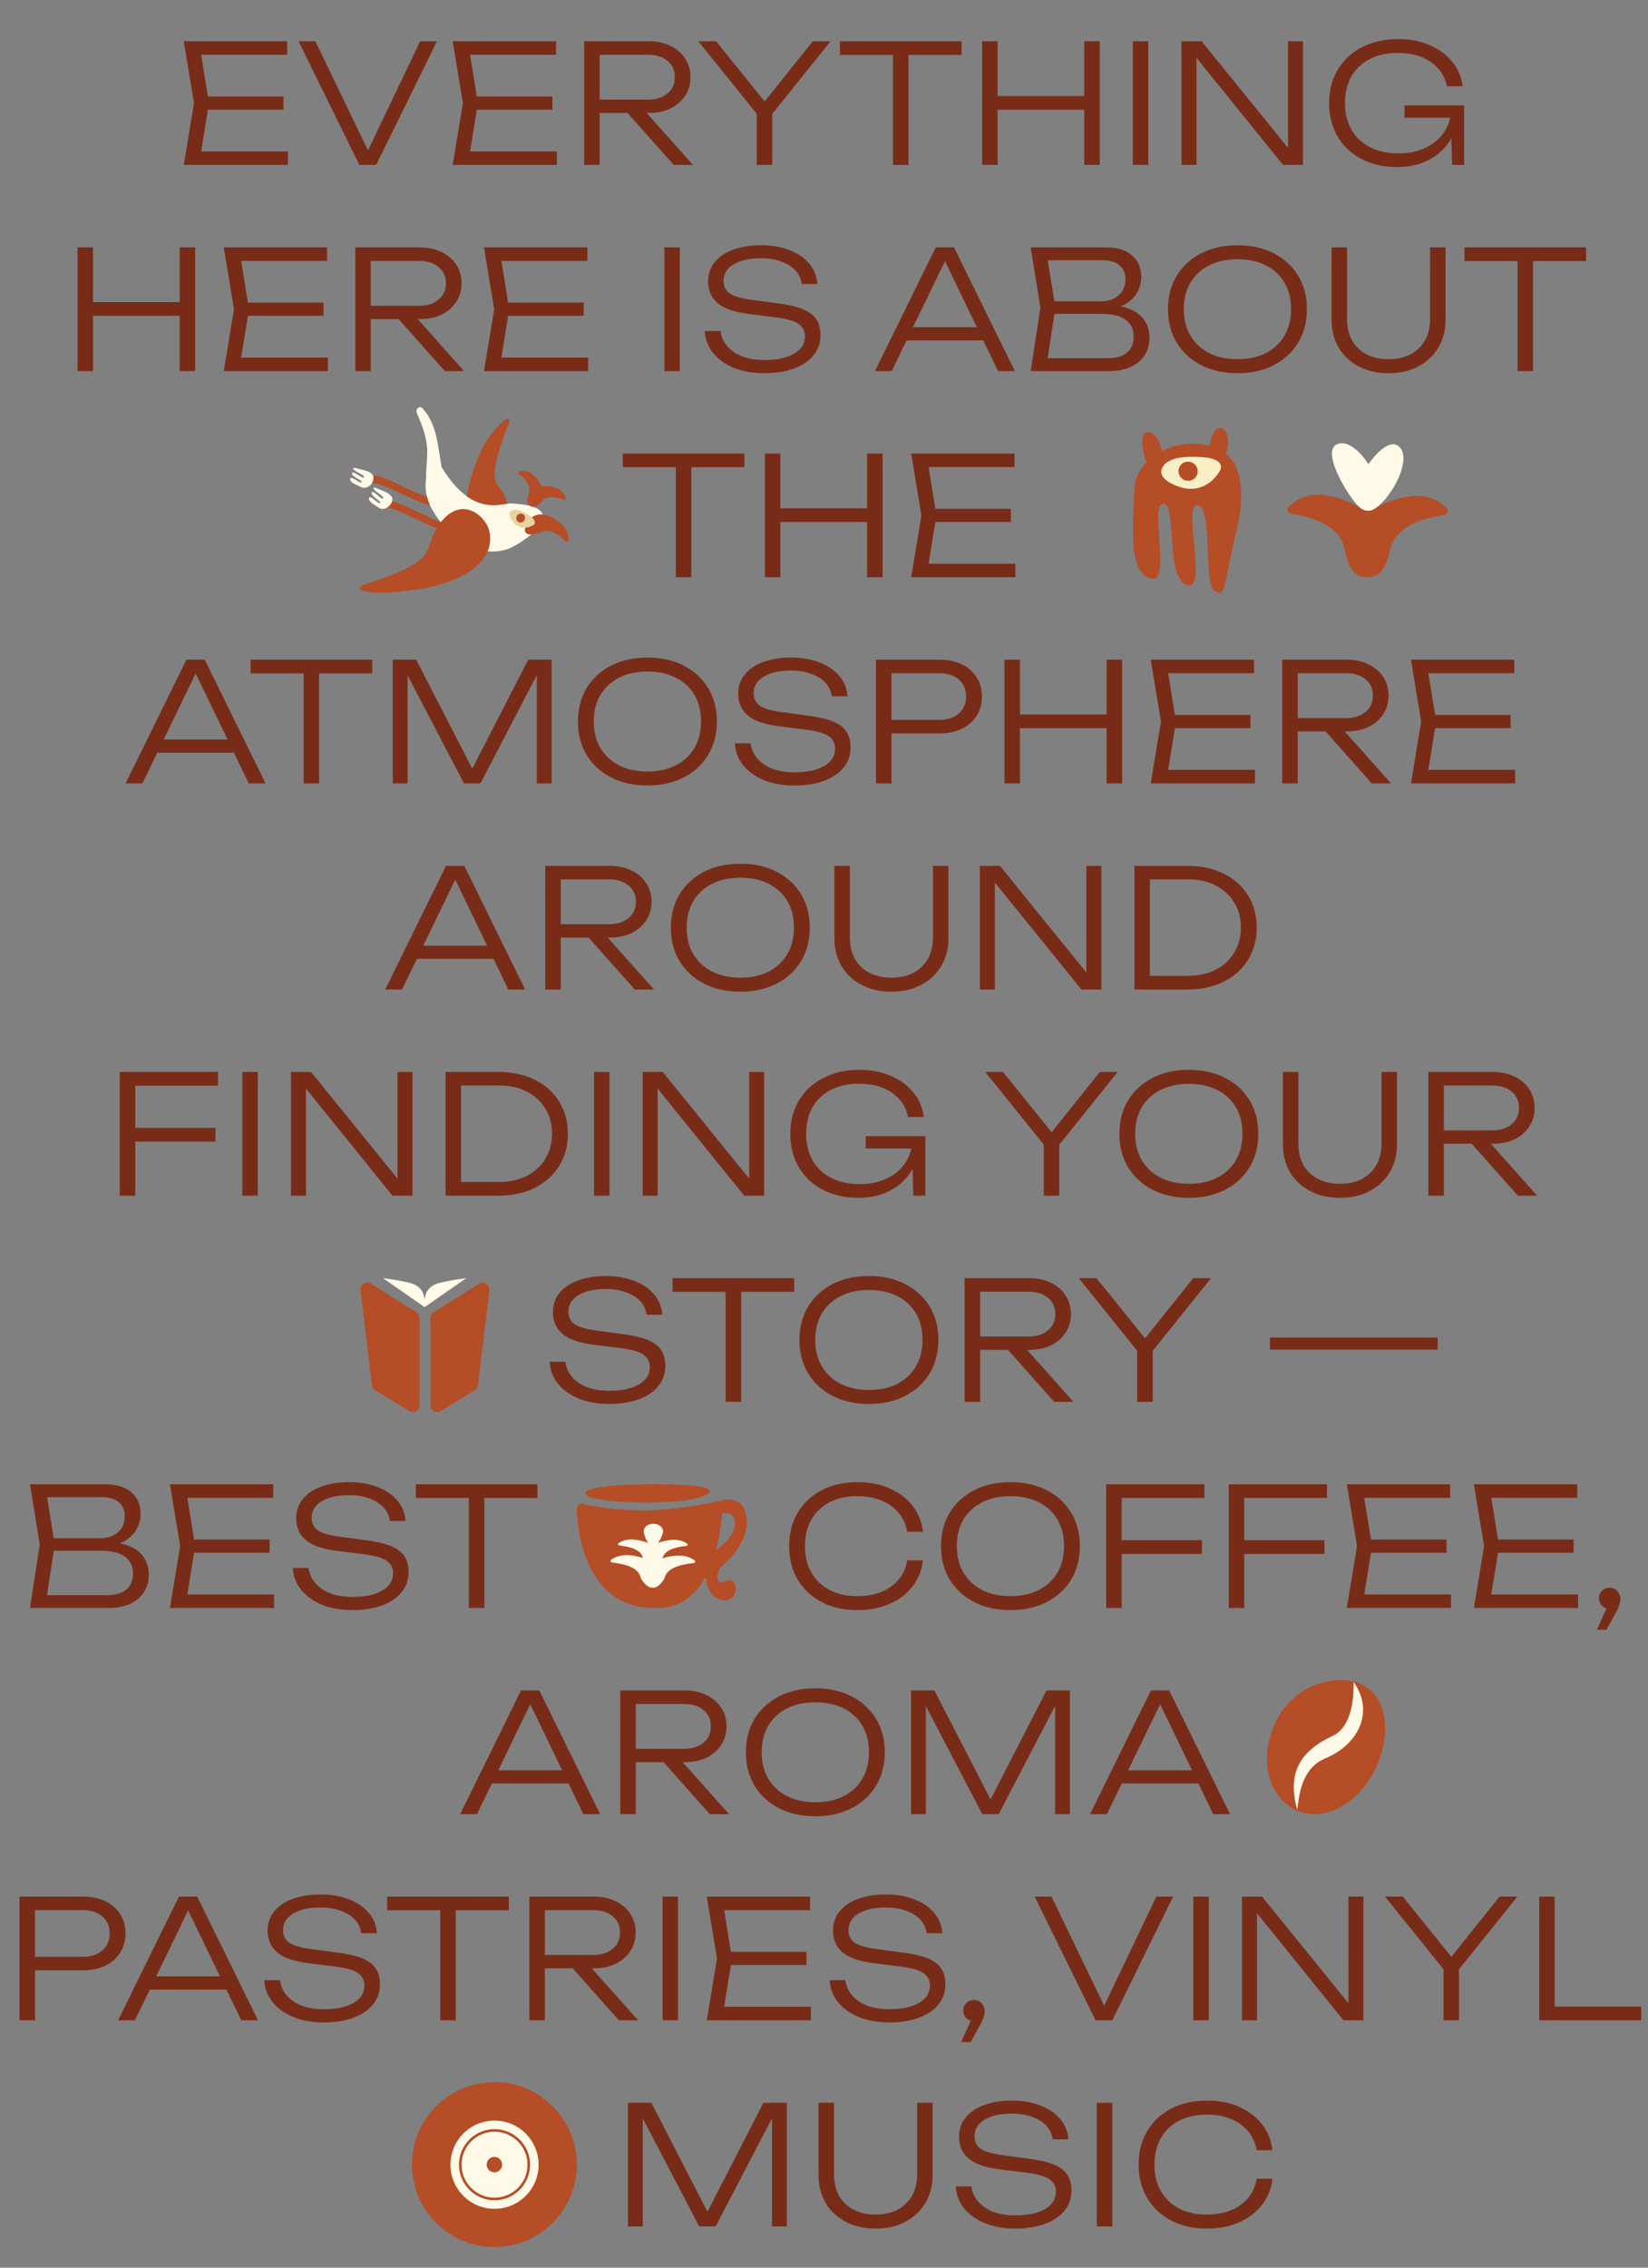 <svg xmlns="http://www.w3.org/2000/svg" width="320" height="440" viewBox="0 0 320 440" fill="none"><rect x="0" y="0" width="320" height="440" fill="#808080" stroke="none"/><path d="M55.044 18.72V21.28H38.692V18.72H55.044ZM40.58 20L38.756 31.264L37.156 29.376H55.908V32H35.684L37.668 20L35.684 8H55.748V10.624H37.156L38.756 8.736L40.58 20ZM72.243 30.816H70.675L81.587 8H84.851L73.043 32H69.779L57.971 8H61.235L72.243 30.816ZM107.261 18.72V21.28H90.909V18.72H107.261ZM92.797 20L90.973 31.264L89.373 29.376H108.125V32H87.901L89.885 20L87.901 8H107.965V10.624H89.373L90.973 8.736L92.797 20ZM115.516 19.328H125.82C127.399 19.328 128.658 18.933 129.596 18.144C130.556 17.355 131.036 16.299 131.036 14.976C131.036 13.632 130.556 12.576 129.596 11.808C128.658 11.019 127.399 10.624 125.82 10.624H115.1L116.444 9.024V32H113.436V8H125.916C127.538 8 128.956 8.299 130.172 8.896C131.388 9.472 132.338 10.283 133.02 11.328C133.724 12.373 134.076 13.589 134.076 14.976C134.076 16.341 133.724 17.547 133.02 18.592C132.338 19.637 131.388 20.459 130.172 21.056C128.956 21.632 127.538 21.92 125.916 21.92H115.516V19.328ZM120.828 20.768H124.54L134.556 32H130.812L120.828 20.768ZM146.946 32V20.64H149.954V32H146.946ZM135.586 8H139.042L149.442 20.896H147.49L157.826 8H161.282L149.41 22.784L147.522 22.816L135.586 8ZM173.401 9.44H176.409V32H173.401V9.44ZM163.097 8H186.713V10.656H163.097V8ZM190.7 8H193.708V32H190.7V8ZM210.54 8H213.548V32H210.54V8ZM192.236 18.624H212.172V21.28H192.236V18.624ZM219.965 8H222.973V32H219.965V8ZM251.562 30.496L250.09 30.592V8H253.002V32H249.13L230.858 9.408L232.33 9.312V32H229.418V8H233.322L251.562 30.496ZM283.209 21.536C283.187 23.051 282.889 24.469 282.313 25.792C281.758 27.115 280.958 28.277 279.913 29.28C278.889 30.261 277.641 31.029 276.169 31.584C274.718 32.139 273.086 32.416 271.273 32.416C269.353 32.416 267.582 32.128 265.961 31.552C264.361 30.955 262.963 30.112 261.769 29.024C260.595 27.936 259.689 26.635 259.049 25.12C258.409 23.584 258.089 21.877 258.089 20C258.089 18.123 258.409 16.427 259.049 14.912C259.71 13.376 260.638 12.064 261.833 10.976C263.027 9.888 264.435 9.056 266.057 8.48C267.678 7.883 269.47 7.584 271.433 7.584C273.779 7.584 275.849 7.979 277.641 8.768C279.454 9.557 280.915 10.645 282.025 12.032C283.134 13.397 283.795 14.965 284.009 16.736H280.937C280.702 15.435 280.158 14.304 279.305 13.344C278.451 12.363 277.353 11.605 276.009 11.072C274.686 10.539 273.139 10.272 271.369 10.272C269.299 10.272 267.497 10.667 265.961 11.456C264.446 12.245 263.262 13.365 262.409 14.816C261.577 16.267 261.161 17.995 261.161 20C261.161 21.984 261.587 23.712 262.441 25.184C263.294 26.656 264.499 27.787 266.057 28.576C267.614 29.365 269.438 29.76 271.529 29.76C273.577 29.76 275.358 29.387 276.873 28.64C278.409 27.893 279.603 26.869 280.457 25.568C281.31 24.267 281.758 22.773 281.801 21.088L283.209 21.536ZM272.713 22.848V20.448H284.297V32H281.961L281.673 21.824L282.505 22.848H272.713ZM15.049 48H18.057V72H15.049V48ZM34.889 48H37.897V72H34.889V48ZM16.585 58.624H36.521V61.28H16.585V58.624ZM62.81 58.72V61.28H46.458V58.72H62.81ZM48.346 60L46.522 71.264L44.922 69.376H63.674V72H43.45L45.434 60L43.45 48H63.514V50.624H44.922L46.522 48.736L48.346 60ZM71.065 59.328H81.369C82.948 59.328 84.207 58.933 85.145 58.144C86.105 57.355 86.585 56.299 86.585 54.976C86.585 53.632 86.105 52.576 85.145 51.808C84.207 51.019 82.948 50.624 81.369 50.624H70.649L71.993 49.024V72H68.985V48H81.465C83.087 48 84.505 48.299 85.721 48.896C86.937 49.472 87.886 50.283 88.569 51.328C89.273 52.373 89.625 53.589 89.625 54.976C89.625 56.341 89.273 57.547 88.569 58.592C87.886 59.637 86.937 60.459 85.721 61.056C84.505 61.632 83.087 61.92 81.465 61.92H71.065V59.328ZM76.377 60.768H80.089L90.105 72H86.361L76.377 60.768ZM113.34 58.72V61.28H96.988V58.72H113.34ZM98.876 60L97.052 71.264L95.452 69.376H114.204V72H93.98L95.964 60L93.98 48H114.044V50.624H95.452L97.052 48.736L98.876 60ZM128.999 48H132.007V72H128.999V48ZM136.851 64.224H139.891C140.041 65.355 140.489 66.347 141.235 67.2C141.982 68.053 142.963 68.715 144.179 69.184C145.417 69.632 146.835 69.856 148.435 69.856C150.846 69.856 152.755 69.451 154.163 68.64C155.593 67.808 156.307 66.688 156.307 65.28C156.307 64.192 155.859 63.36 154.963 62.784C154.089 62.208 152.553 61.792 150.355 61.536L145.715 60.96C142.793 60.619 140.691 59.925 139.411 58.88C138.131 57.813 137.491 56.384 137.491 54.592C137.491 53.163 137.918 51.925 138.771 50.88C139.625 49.813 140.819 49.003 142.355 48.448C143.913 47.872 145.726 47.584 147.795 47.584C149.865 47.584 151.699 47.904 153.299 48.544C154.921 49.163 156.201 50.037 157.139 51.168C158.099 52.277 158.622 53.589 158.707 55.104H155.667C155.539 54.08 155.134 53.205 154.451 52.48C153.769 51.733 152.851 51.157 151.699 50.752C150.569 50.325 149.246 50.112 147.731 50.112C145.534 50.112 143.774 50.507 142.451 51.296C141.15 52.064 140.499 53.141 140.499 54.528C140.499 55.595 140.926 56.416 141.779 56.992C142.654 57.547 144.126 57.952 146.195 58.208L150.739 58.816C152.851 59.072 154.526 59.445 155.763 59.936C157.022 60.427 157.929 61.088 158.483 61.92C159.038 62.731 159.315 63.765 159.315 65.024C159.315 66.539 158.857 67.851 157.939 68.96C157.043 70.069 155.774 70.923 154.131 71.52C152.489 72.117 150.579 72.416 148.403 72.416C146.206 72.416 144.254 72.075 142.547 71.392C140.841 70.688 139.486 69.728 138.483 68.512C137.481 67.275 136.937 65.845 136.851 64.224ZM174.914 66.048V63.488H191.81V66.048H174.914ZM185.25 48L197.058 72H193.794L182.69 49.024H184.29L173.154 72H169.89L181.698 48H185.25ZM214.693 60L215.045 59.232C216.986 59.253 218.554 59.552 219.749 60.128C220.944 60.683 221.818 61.44 222.373 62.4C222.928 63.339 223.205 64.384 223.205 65.536C223.205 66.795 222.896 67.915 222.277 68.896C221.68 69.856 220.794 70.613 219.621 71.168C218.448 71.723 216.997 72 215.269 72H200.133L202.021 59.68L200.133 48H214.725C216.944 48 218.64 48.523 219.813 49.568C221.008 50.592 221.605 52 221.605 53.792C221.605 54.731 221.37 55.659 220.901 56.576C220.453 57.472 219.728 58.24 218.725 58.88C217.722 59.499 216.378 59.872 214.693 60ZM203.205 71.008L202.053 69.504H215.109C216.688 69.504 217.914 69.152 218.789 68.448C219.685 67.723 220.133 66.688 220.133 65.344C220.133 63.915 219.61 62.816 218.565 62.048C217.52 61.28 215.973 60.896 213.925 60.896H203.557V58.464H213.765C215.13 58.464 216.261 58.091 217.157 57.344C218.074 56.597 218.533 55.509 218.533 54.08C218.533 53.035 218.16 52.181 217.413 51.52C216.688 50.837 215.61 50.496 214.181 50.496H202.053L203.205 48.992L204.933 59.68L203.205 71.008ZM240.296 72.416C237.629 72.416 235.272 71.893 233.224 70.848C231.197 69.803 229.618 68.352 228.488 66.496C227.357 64.619 226.792 62.453 226.792 60C226.792 57.525 227.357 55.36 228.488 53.504C229.618 51.648 231.197 50.197 233.224 49.152C235.272 48.107 237.629 47.584 240.296 47.584C242.962 47.584 245.309 48.107 247.336 49.152C249.362 50.197 250.941 51.648 252.072 53.504C253.202 55.36 253.768 57.525 253.768 60C253.768 62.453 253.202 64.619 252.072 66.496C250.941 68.352 249.362 69.803 247.336 70.848C245.309 71.893 242.962 72.416 240.296 72.416ZM240.296 69.696C242.408 69.696 244.242 69.301 245.8 68.512C247.357 67.701 248.562 66.571 249.416 65.12C250.269 63.669 250.696 61.963 250.696 60C250.696 58.016 250.269 56.299 249.416 54.848C248.562 53.397 247.357 52.277 245.8 51.488C244.242 50.699 242.408 50.304 240.296 50.304C238.184 50.304 236.349 50.699 234.792 51.488C233.234 52.277 232.018 53.397 231.144 54.848C230.29 56.299 229.864 58.016 229.864 60C229.864 61.963 230.29 63.669 231.144 65.12C232.018 66.571 233.234 67.701 234.792 68.512C236.349 69.301 238.184 69.696 240.296 69.696ZM261.558 61.92C261.558 63.499 261.878 64.875 262.518 66.048C263.179 67.2 264.118 68.096 265.334 68.736C266.55 69.376 267.979 69.696 269.622 69.696C271.286 69.696 272.715 69.376 273.91 68.736C275.105 68.096 276.033 67.2 276.694 66.048C277.355 64.875 277.686 63.499 277.686 61.92V48H280.694V61.984C280.694 64.053 280.225 65.877 279.286 67.456C278.347 69.013 277.046 70.229 275.382 71.104C273.739 71.979 271.819 72.416 269.622 72.416C267.425 72.416 265.494 71.979 263.83 71.104C262.166 70.229 260.865 69.013 259.926 67.456C259.009 65.877 258.55 64.053 258.55 61.984V48H261.558V61.92ZM294.663 49.44H297.671V72H294.663V49.44ZM284.359 48H307.975V50.656H284.359V48ZM131.23 89.44H134.238V112H131.23V89.44ZM120.926 88H144.542V90.656H120.926V88ZM148.529 88H151.537V112H148.529V88ZM168.369 88H171.377V112H168.369V88ZM150.065 98.624H170.001V101.28H150.065V98.624ZM196.291 98.72V101.28H179.939V98.72H196.291ZM181.827 100L180.003 111.264L178.403 109.376H197.155V112H176.931L178.915 100L176.931 88H196.995V90.624H178.403L180.003 88.736L181.827 100ZM29.418 146.048V143.488H46.314V146.048H29.418ZM39.754 128L51.562 152H48.298L37.194 129.024H38.794L27.658 152H24.394L36.202 128H39.754ZM58.966 129.44H61.974V152H58.966V129.44ZM48.662 128H72.278V130.656H48.662V128ZM107.113 128V152H104.233V128.704L105.417 128.736L93.289 152H90.089L77.961 128.768L79.145 128.736V152H76.265V128H80.809L92.649 150.976H90.761L102.569 128H107.113ZM125.721 152.416C123.054 152.416 120.697 151.893 118.649 150.848C116.622 149.803 115.043 148.352 113.913 146.496C112.782 144.619 112.217 142.453 112.217 140C112.217 137.525 112.782 135.36 113.913 133.504C115.043 131.648 116.622 130.197 118.649 129.152C120.697 128.107 123.054 127.584 125.721 127.584C128.387 127.584 130.734 128.107 132.761 129.152C134.787 130.197 136.366 131.648 137.497 133.504C138.627 135.36 139.193 137.525 139.193 140C139.193 142.453 138.627 144.619 137.497 146.496C136.366 148.352 134.787 149.803 132.761 150.848C130.734 151.893 128.387 152.416 125.721 152.416ZM125.721 149.696C127.833 149.696 129.667 149.301 131.225 148.512C132.782 147.701 133.987 146.571 134.841 145.12C135.694 143.669 136.121 141.963 136.121 140C136.121 138.016 135.694 136.299 134.841 134.848C133.987 133.397 132.782 132.277 131.225 131.488C129.667 130.699 127.833 130.304 125.721 130.304C123.609 130.304 121.774 130.699 120.217 131.488C118.659 132.277 117.443 133.397 116.569 134.848C115.715 136.299 115.289 138.016 115.289 140C115.289 141.963 115.715 143.669 116.569 145.12C117.443 146.571 118.659 147.701 120.217 148.512C121.774 149.301 123.609 149.696 125.721 149.696ZM142.695 144.224H145.735C145.884 145.355 146.332 146.347 147.079 147.2C147.826 148.053 148.807 148.715 150.023 149.184C151.26 149.632 152.679 149.856 154.279 149.856C156.69 149.856 158.599 149.451 160.007 148.64C161.436 147.808 162.151 146.688 162.151 145.28C162.151 144.192 161.703 143.36 160.807 142.784C159.932 142.208 158.396 141.792 156.199 141.536L151.559 140.96C148.636 140.619 146.535 139.925 145.255 138.88C143.975 137.813 143.335 136.384 143.335 134.592C143.335 133.163 143.762 131.925 144.615 130.88C145.468 129.813 146.663 129.003 148.199 128.448C149.756 127.872 151.57 127.584 153.639 127.584C155.708 127.584 157.543 127.904 159.143 128.544C160.764 129.163 162.044 130.037 162.983 131.168C163.943 132.277 164.466 133.589 164.551 135.104H161.511C161.383 134.08 160.978 133.205 160.295 132.48C159.612 131.733 158.695 131.157 157.543 130.752C156.412 130.325 155.09 130.112 153.575 130.112C151.378 130.112 149.618 130.507 148.295 131.296C146.994 132.064 146.343 133.141 146.343 134.528C146.343 135.595 146.77 136.416 147.623 136.992C148.498 137.547 149.97 137.952 152.039 138.208L156.583 138.816C158.695 139.072 160.37 139.445 161.607 139.936C162.866 140.427 163.772 141.088 164.327 141.92C164.882 142.731 165.159 143.765 165.159 145.024C165.159 146.539 164.7 147.851 163.783 148.96C162.887 150.069 161.618 150.923 159.975 151.52C158.332 152.117 156.423 152.416 154.247 152.416C152.05 152.416 150.098 152.075 148.391 151.392C146.684 150.688 145.33 149.728 144.327 148.512C143.324 147.275 142.78 145.845 142.695 144.224ZM182.379 128C184.065 128 185.526 128.299 186.763 128.896C188.001 129.493 188.961 130.336 189.643 131.424C190.326 132.491 190.667 133.728 190.667 135.136C190.667 136.544 190.326 137.792 189.643 138.88C188.961 139.947 188.001 140.789 186.763 141.408C185.526 142.005 184.065 142.304 182.379 142.304H171.435V139.68H182.315C183.937 139.68 185.217 139.275 186.155 138.464C187.115 137.632 187.595 136.523 187.595 135.136C187.595 133.749 187.115 132.651 186.155 131.84C185.217 131.029 183.937 130.624 182.315 130.624H171.755L173.099 129.152V152H170.091V128H182.379ZM195.044 128H198.052V152H195.044V128ZM214.884 128H217.892V152H214.884V128ZM196.58 138.624H216.516V141.28H196.58V138.624ZM242.805 138.72V141.28H226.453V138.72H242.805ZM228.341 140L226.517 151.264L224.917 149.376H243.669V152H223.445L225.429 140L223.445 128H243.509V130.624H224.917L226.517 128.736L228.341 140ZM251.06 139.328H261.364C262.943 139.328 264.201 138.933 265.14 138.144C266.1 137.355 266.58 136.299 266.58 134.976C266.58 133.632 266.1 132.576 265.14 131.808C264.201 131.019 262.943 130.624 261.364 130.624H250.644L251.988 129.024V152H248.98V128H261.46C263.081 128 264.5 128.299 265.716 128.896C266.932 129.472 267.881 130.283 268.564 131.328C269.268 132.373 269.62 133.589 269.62 134.976C269.62 136.341 269.268 137.547 268.564 138.592C267.881 139.637 266.932 140.459 265.716 141.056C264.5 141.632 263.081 141.92 261.46 141.92H251.06V139.328ZM256.372 140.768H260.084L270.1 152H266.356L256.372 140.768ZM293.335 138.72V141.28H276.983V138.72H293.335ZM278.871 140L277.047 151.264L275.447 149.376H294.199V152H273.975L275.959 140L273.975 128H294.039V130.624H275.447L277.047 128.736L278.871 140ZM79.823 186.048V183.488H96.719V186.048H79.823ZM90.159 168L101.967 192H98.703L87.599 169.024H89.199L78.063 192H74.799L86.607 168H90.159ZM107.954 179.328H118.258C119.837 179.328 121.095 178.933 122.034 178.144C122.994 177.355 123.474 176.299 123.474 174.976C123.474 173.632 122.994 172.576 122.034 171.808C121.095 171.019 119.837 170.624 118.258 170.624H107.538L108.882 169.024V192H105.874V168H118.354C119.975 168 121.394 168.299 122.61 168.896C123.826 169.472 124.775 170.283 125.458 171.328C126.162 172.373 126.514 173.589 126.514 174.976C126.514 176.341 126.162 177.547 125.458 178.592C124.775 179.637 123.826 180.459 122.61 181.056C121.394 181.632 119.975 181.92 118.354 181.92H107.954V179.328ZM113.266 180.768H116.978L126.994 192H123.25L113.266 180.768ZM143.767 192.416C141.1 192.416 138.743 191.893 136.695 190.848C134.668 189.803 133.09 188.352 131.959 186.496C130.828 184.619 130.263 182.453 130.263 180C130.263 177.525 130.828 175.36 131.959 173.504C133.09 171.648 134.668 170.197 136.695 169.152C138.743 168.107 141.1 167.584 143.767 167.584C146.434 167.584 148.78 168.107 150.807 169.152C152.834 170.197 154.412 171.648 155.543 173.504C156.674 175.36 157.239 177.525 157.239 180C157.239 182.453 156.674 184.619 155.543 186.496C154.412 188.352 152.834 189.803 150.807 190.848C148.78 191.893 146.434 192.416 143.767 192.416ZM143.767 189.696C145.879 189.696 147.714 189.301 149.271 188.512C150.828 187.701 152.034 186.571 152.887 185.12C153.74 183.669 154.167 181.963 154.167 180C154.167 178.016 153.74 176.299 152.887 174.848C152.034 173.397 150.828 172.277 149.271 171.488C147.714 170.699 145.879 170.304 143.767 170.304C141.655 170.304 139.82 170.699 138.263 171.488C136.706 172.277 135.49 173.397 134.615 174.848C133.762 176.299 133.335 178.016 133.335 180C133.335 181.963 133.762 183.669 134.615 185.12C135.49 186.571 136.706 187.701 138.263 188.512C139.82 189.301 141.655 189.696 143.767 189.696ZM165.029 181.92C165.029 183.499 165.349 184.875 165.989 186.048C166.651 187.2 167.589 188.096 168.805 188.736C170.021 189.376 171.451 189.696 173.093 189.696C174.757 189.696 176.187 189.376 177.381 188.736C178.576 188.096 179.504 187.2 180.165 186.048C180.827 184.875 181.157 183.499 181.157 181.92V168H184.165V181.984C184.165 184.053 183.696 185.877 182.757 187.456C181.819 189.013 180.517 190.229 178.853 191.104C177.211 191.979 175.291 192.416 173.093 192.416C170.896 192.416 168.965 191.979 167.301 191.104C165.637 190.229 164.336 189.013 163.397 187.456C162.48 185.877 162.021 184.053 162.021 181.984V168H165.029V181.92ZM212.407 190.496L210.935 190.592V168H213.847V192H209.975L191.703 169.408L193.175 169.312V192H190.263V168H194.167L212.407 190.496ZM230.55 168C233.216 168 235.563 168.501 237.59 169.504C239.616 170.507 241.195 171.915 242.326 173.728C243.456 175.52 244.022 177.611 244.022 180C244.022 182.368 243.456 184.459 242.326 186.272C241.195 188.064 239.616 189.472 237.59 190.496C235.563 191.499 233.216 192 230.55 192H220.278V168H230.55ZM223.286 191.2L221.366 189.344H230.678C232.726 189.344 234.518 188.949 236.054 188.16C237.59 187.371 238.784 186.272 239.638 184.864C240.512 183.456 240.95 181.835 240.95 180C240.95 178.123 240.512 176.491 239.638 175.104C238.784 173.696 237.59 172.597 236.054 171.808C234.518 171.019 232.726 170.624 230.678 170.624H221.366L223.286 168.8V191.2ZM24.691 218.848H41.843V221.504H24.691V218.848ZM42.323 208V210.656H24.371L26.259 208.736V232H23.251V208H42.323ZM47.048 208H50.056V232H47.048V208ZM78.644 230.496L77.172 230.592V208H80.084V232H76.212L57.94 209.408L59.412 209.312V232H56.5V208H60.404L78.644 230.496ZM96.787 208C99.454 208 101.8 208.501 103.827 209.504C105.854 210.507 107.432 211.915 108.563 213.728C109.694 215.52 110.259 217.611 110.259 220C110.259 222.368 109.694 224.459 108.563 226.272C107.432 228.064 105.854 229.472 103.827 230.496C101.8 231.499 99.454 232 96.787 232H86.515V208H96.787ZM89.523 231.2L87.603 229.344H96.915C98.963 229.344 100.755 228.949 102.291 228.16C103.827 227.371 105.022 226.272 105.875 224.864C106.75 223.456 107.187 221.835 107.187 220C107.187 218.123 106.75 216.491 105.875 215.104C105.022 213.696 103.827 212.597 102.291 211.808C100.755 211.019 98.963 210.624 96.915 210.624H87.603L89.523 208.8V231.2ZM115.343 208H118.351V232H115.343V208ZM146.939 230.496L145.467 230.592V208H148.379V232H144.507L126.235 209.408L127.707 209.312V232H124.795V208H128.699L146.939 230.496ZM178.586 221.536C178.565 223.051 178.266 224.469 177.69 225.792C177.135 227.115 176.335 228.277 175.29 229.28C174.266 230.261 173.018 231.029 171.546 231.584C170.095 232.139 168.463 232.416 166.65 232.416C164.73 232.416 162.959 232.128 161.338 231.552C159.738 230.955 158.341 230.112 157.146 229.024C155.973 227.936 155.066 226.635 154.426 225.12C153.786 223.584 153.466 221.877 153.466 220C153.466 218.123 153.786 216.427 154.426 214.912C155.087 213.376 156.015 212.064 157.21 210.976C158.405 209.888 159.813 209.056 161.434 208.48C163.055 207.883 164.847 207.584 166.81 207.584C169.157 207.584 171.226 207.979 173.018 208.768C174.831 209.557 176.293 210.645 177.402 212.032C178.511 213.397 179.173 214.965 179.386 216.736H176.314C176.079 215.435 175.535 214.304 174.682 213.344C173.829 212.363 172.73 211.605 171.386 211.072C170.063 210.539 168.517 210.272 166.746 210.272C164.677 210.272 162.874 210.667 161.338 211.456C159.823 212.245 158.639 213.365 157.786 214.816C156.954 216.267 156.538 217.995 156.538 220C156.538 221.984 156.965 223.712 157.818 225.184C158.671 226.656 159.877 227.787 161.434 228.576C162.991 229.365 164.815 229.76 166.906 229.76C168.954 229.76 170.735 229.387 172.25 228.64C173.786 227.893 174.981 226.869 175.834 225.568C176.687 224.267 177.135 222.773 177.178 221.088L178.586 221.536ZM168.09 222.848V220.448H179.674V232H177.338L177.05 221.824L177.882 222.848H168.09ZM202.679 232V220.64H205.687V232H202.679ZM191.319 208H194.775L205.175 220.896H203.223L213.559 208H217.015L205.143 222.784L203.255 222.816L191.319 208ZM230.858 232.416C228.191 232.416 225.834 231.893 223.786 230.848C221.759 229.803 220.181 228.352 219.05 226.496C217.919 224.619 217.354 222.453 217.354 220C217.354 217.525 217.919 215.36 219.05 213.504C220.181 211.648 221.759 210.197 223.786 209.152C225.834 208.107 228.191 207.584 230.858 207.584C233.525 207.584 235.871 208.107 237.898 209.152C239.925 210.197 241.503 211.648 242.634 213.504C243.765 215.36 244.33 217.525 244.33 220C244.33 222.453 243.765 224.619 242.634 226.496C241.503 228.352 239.925 229.803 237.898 230.848C235.871 231.893 233.525 232.416 230.858 232.416ZM230.858 229.696C232.97 229.696 234.805 229.301 236.362 228.512C237.919 227.701 239.125 226.571 239.978 225.12C240.831 223.669 241.258 221.963 241.258 220C241.258 218.016 240.831 216.299 239.978 214.848C239.125 213.397 237.919 212.277 236.362 211.488C234.805 210.699 232.97 210.304 230.858 210.304C228.746 210.304 226.911 210.699 225.354 211.488C223.797 212.277 222.581 213.397 221.706 214.848C220.853 216.299 220.426 218.016 220.426 220C220.426 221.963 220.853 223.669 221.706 225.12C222.581 226.571 223.797 227.701 225.354 228.512C226.911 229.301 228.746 229.696 230.858 229.696ZM252.121 221.92C252.121 223.499 252.441 224.875 253.081 226.048C253.742 227.2 254.681 228.096 255.897 228.736C257.113 229.376 258.542 229.696 260.185 229.696C261.849 229.696 263.278 229.376 264.473 228.736C265.667 228.096 266.595 227.2 267.257 226.048C267.918 224.875 268.249 223.499 268.249 221.92V208H271.257V221.984C271.257 224.053 270.787 225.877 269.849 227.456C268.91 229.013 267.609 230.229 265.945 231.104C264.302 231.979 262.382 232.416 260.185 232.416C257.987 232.416 256.057 231.979 254.393 231.104C252.729 230.229 251.427 229.013 250.489 227.456C249.571 225.877 249.113 224.053 249.113 221.984V208H252.121V221.92ZM279.434 219.328H289.738C291.317 219.328 292.575 218.933 293.514 218.144C294.474 217.355 294.954 216.299 294.954 214.976C294.954 213.632 294.474 212.576 293.514 211.808C292.575 211.019 291.317 210.624 289.738 210.624H279.018L280.362 209.024V232H277.354V208H289.834C291.455 208 292.874 208.299 294.09 208.896C295.306 209.472 296.255 210.283 296.938 211.328C297.642 212.373 297.994 213.589 297.994 214.976C297.994 216.341 297.642 217.547 296.938 218.592C296.255 219.637 295.306 220.459 294.09 221.056C292.874 221.632 291.455 221.92 289.834 221.92H279.434V219.328ZM284.746 220.768H288.458L298.474 232H294.73L284.746 220.768ZM106.726 264.224H109.766C109.915 265.355 110.363 266.347 111.11 267.2C111.856 268.053 112.838 268.715 114.054 269.184C115.291 269.632 116.71 269.856 118.31 269.856C120.72 269.856 122.63 269.451 124.038 268.64C125.467 267.808 126.182 266.688 126.182 265.28C126.182 264.192 125.734 263.36 124.838 262.784C123.963 262.208 122.427 261.792 120.23 261.536L115.59 260.96C112.667 260.619 110.566 259.925 109.286 258.88C108.006 257.813 107.366 256.384 107.366 254.592C107.366 253.163 107.792 251.925 108.646 250.88C109.499 249.813 110.694 249.003 112.23 248.448C113.787 247.872 115.6 247.584 117.67 247.584C119.739 247.584 121.574 247.904 123.174 248.544C124.795 249.163 126.075 250.037 127.014 251.168C127.974 252.277 128.496 253.589 128.582 255.104H125.542C125.414 254.08 125.008 253.205 124.326 252.48C123.643 251.733 122.726 251.157 121.574 250.752C120.443 250.325 119.12 250.112 117.606 250.112C115.408 250.112 113.648 250.507 112.326 251.296C111.024 252.064 110.374 253.141 110.374 254.528C110.374 255.595 110.8 256.416 111.654 256.992C112.528 257.547 114 257.952 116.07 258.208L120.614 258.816C122.726 259.072 124.4 259.445 125.638 259.936C126.896 260.427 127.803 261.088 128.358 261.92C128.912 262.731 129.19 263.765 129.19 265.024C129.19 266.539 128.731 267.851 127.814 268.96C126.918 270.069 125.648 270.923 124.006 271.52C122.363 272.117 120.454 272.416 118.278 272.416C116.08 272.416 114.128 272.075 112.422 271.392C110.715 270.688 109.36 269.728 108.358 268.512C107.355 267.275 106.811 265.845 106.726 264.224ZM140.9 249.44H143.908V272H140.9V249.44ZM130.596 248H154.212V250.656H130.596V248ZM168.734 272.416C166.067 272.416 163.71 271.893 161.662 270.848C159.635 269.803 158.056 268.352 156.926 266.496C155.795 264.619 155.23 262.453 155.23 260C155.23 257.525 155.795 255.36 156.926 253.504C158.056 251.648 159.635 250.197 161.662 249.152C163.71 248.107 166.067 247.584 168.734 247.584C171.4 247.584 173.747 248.107 175.774 249.152C177.8 250.197 179.379 251.648 180.51 253.504C181.64 255.36 182.206 257.525 182.206 260C182.206 262.453 181.64 264.619 180.51 266.496C179.379 268.352 177.8 269.803 175.774 270.848C173.747 271.893 171.4 272.416 168.734 272.416ZM168.734 269.696C170.846 269.696 172.68 269.301 174.238 268.512C175.795 267.701 177 266.571 177.854 265.12C178.707 263.669 179.134 261.963 179.134 260C179.134 258.016 178.707 256.299 177.854 254.848C177 253.397 175.795 252.277 174.238 251.488C172.68 250.699 170.846 250.304 168.734 250.304C166.622 250.304 164.787 250.699 163.23 251.488C161.672 252.277 160.456 253.397 159.582 254.848C158.728 256.299 158.302 258.016 158.302 260C158.302 261.963 158.728 263.669 159.582 265.12C160.456 266.571 161.672 267.701 163.23 268.512C164.787 269.301 166.622 269.696 168.734 269.696ZM189.388 259.328H199.692C201.271 259.328 202.53 258.933 203.468 258.144C204.428 257.355 204.908 256.299 204.908 254.976C204.908 253.632 204.428 252.576 203.468 251.808C202.53 251.019 201.271 250.624 199.692 250.624H188.972L190.316 249.024V272H187.308V248H199.788C201.41 248 202.828 248.299 204.044 248.896C205.26 249.472 206.21 250.283 206.892 251.328C207.596 252.373 207.948 253.589 207.948 254.976C207.948 256.341 207.596 257.547 206.892 258.592C206.21 259.637 205.26 260.459 204.044 261.056C202.828 261.632 201.41 261.92 199.788 261.92H189.388V259.328ZM194.7 260.768H198.412L208.428 272H204.684L194.7 260.768ZM220.818 272V260.64H223.826V272H220.818ZM209.458 248H212.914L223.314 260.896H221.362L231.698 248H235.154L223.282 262.784L221.394 262.816L209.458 248ZM246.578 259.52H263.026V261.856H246.578V259.52ZM262.706 259.52H279.154V261.856H262.706V259.52ZM20.387 300L20.739 299.232C22.68 299.253 24.248 299.552 25.443 300.128C26.637 300.683 27.512 301.44 28.067 302.4C28.622 303.339 28.899 304.384 28.899 305.536C28.899 306.795 28.59 307.915 27.971 308.896C27.373 309.856 26.488 310.613 25.315 311.168C24.142 311.723 22.691 312 20.963 312H5.827L7.715 299.68L5.827 288H20.419C22.637 288 24.334 288.523 25.507 289.568C26.701 290.592 27.299 292 27.299 293.792C27.299 294.731 27.064 295.659 26.595 296.576C26.147 297.472 25.422 298.24 24.419 298.88C23.416 299.499 22.072 299.872 20.387 300ZM8.899 311.008L7.747 309.504H20.803C22.381 309.504 23.608 309.152 24.483 308.448C25.379 307.723 25.827 306.688 25.827 305.344C25.827 303.915 25.304 302.816 24.259 302.048C23.213 301.28 21.667 300.896 19.619 300.896H9.251V298.464H19.459C20.824 298.464 21.955 298.091 22.851 297.344C23.768 296.597 24.227 295.509 24.227 294.08C24.227 293.035 23.854 292.181 23.107 291.52C22.381 290.837 21.304 290.496 19.875 290.496H7.747L8.899 288.992L10.627 299.68L8.899 311.008ZM52.357 298.72V301.28H36.005V298.72H52.357ZM37.893 300L36.069 311.264L34.469 309.376H53.221V312H32.997L34.981 300L32.997 288H53.061V290.624H34.469L36.069 288.736L37.893 300ZM56.87 304.224H59.91C60.059 305.355 60.508 306.347 61.254 307.2C62.001 308.053 62.982 308.715 64.198 309.184C65.436 309.632 66.854 309.856 68.454 309.856C70.865 309.856 72.774 309.451 74.182 308.64C75.612 307.808 76.326 306.688 76.326 305.28C76.326 304.192 75.878 303.36 74.982 302.784C74.108 302.208 72.572 301.792 70.374 301.536L65.734 300.96C62.812 300.619 60.71 299.925 59.43 298.88C58.15 297.813 57.51 296.384 57.51 294.592C57.51 293.163 57.937 291.925 58.79 290.88C59.644 289.813 60.838 289.003 62.374 288.448C63.931 287.872 65.745 287.584 67.814 287.584C69.883 287.584 71.718 287.904 73.318 288.544C74.939 289.163 76.219 290.037 77.158 291.168C78.118 292.277 78.641 293.589 78.726 295.104H75.686C75.558 294.08 75.153 293.205 74.47 292.48C73.787 291.733 72.87 291.157 71.718 290.752C70.588 290.325 69.265 290.112 67.75 290.112C65.553 290.112 63.793 290.507 62.47 291.296C61.169 292.064 60.518 293.141 60.518 294.528C60.518 295.595 60.945 296.416 61.798 296.992C62.673 297.547 64.145 297.952 66.214 298.208L70.758 298.816C72.87 299.072 74.545 299.445 75.782 299.936C77.041 300.427 77.948 301.088 78.502 301.92C79.057 302.731 79.334 303.765 79.334 305.024C79.334 306.539 78.876 307.851 77.958 308.96C77.062 310.069 75.793 310.923 74.15 311.52C72.507 312.117 70.598 312.416 68.422 312.416C66.225 312.416 64.273 312.075 62.566 311.392C60.859 310.688 59.505 309.728 58.502 308.512C57.499 307.275 56.956 305.845 56.87 304.224ZM91.045 289.44H94.053V312H91.045V289.44ZM80.741 288H104.357V290.656H80.741V288ZM179.215 302.752C179.002 304.651 178.33 306.336 177.199 307.808C176.068 309.259 174.586 310.389 172.751 311.2C170.938 312.011 168.858 312.416 166.511 312.416C163.866 312.416 161.54 311.893 159.535 310.848C157.551 309.803 156.004 308.352 154.895 306.496C153.786 304.619 153.231 302.453 153.231 300C153.231 297.525 153.786 295.36 154.895 293.504C156.004 291.648 157.551 290.197 159.535 289.152C161.54 288.107 163.866 287.584 166.511 287.584C168.858 287.584 170.938 287.989 172.751 288.8C174.586 289.611 176.068 290.741 177.199 292.192C178.33 293.621 179.002 295.296 179.215 297.216H176.175C175.919 295.808 175.364 294.592 174.511 293.568C173.658 292.523 172.548 291.723 171.183 291.168C169.818 290.592 168.25 290.304 166.479 290.304C164.41 290.304 162.607 290.699 161.071 291.488C159.556 292.277 158.383 293.397 157.551 294.848C156.719 296.299 156.303 298.016 156.303 300C156.303 301.963 156.719 303.669 157.551 305.12C158.383 306.571 159.556 307.701 161.071 308.512C162.607 309.301 164.41 309.696 166.479 309.696C168.25 309.696 169.818 309.419 171.183 308.864C172.548 308.288 173.658 307.488 174.511 306.464C175.364 305.419 175.919 304.181 176.175 302.752H179.215ZM196.218 312.416C193.551 312.416 191.194 311.893 189.146 310.848C187.119 309.803 185.541 308.352 184.41 306.496C183.279 304.619 182.714 302.453 182.714 300C182.714 297.525 183.279 295.36 184.41 293.504C185.541 291.648 187.119 290.197 189.146 289.152C191.194 288.107 193.551 287.584 196.218 287.584C198.885 287.584 201.231 288.107 203.258 289.152C205.285 290.197 206.863 291.648 207.994 293.504C209.125 295.36 209.69 297.525 209.69 300C209.69 302.453 209.125 304.619 207.994 306.496C206.863 308.352 205.285 309.803 203.258 310.848C201.231 311.893 198.885 312.416 196.218 312.416ZM196.218 309.696C198.33 309.696 200.165 309.301 201.722 308.512C203.279 307.701 204.485 306.571 205.338 305.12C206.191 303.669 206.618 301.963 206.618 300C206.618 298.016 206.191 296.299 205.338 294.848C204.485 293.397 203.279 292.277 201.722 291.488C200.165 290.699 198.33 290.304 196.218 290.304C194.106 290.304 192.271 290.699 190.714 291.488C189.157 292.277 187.941 293.397 187.066 294.848C186.213 296.299 185.786 298.016 185.786 300C185.786 301.963 186.213 303.669 187.066 305.12C187.941 306.571 189.157 307.701 190.714 308.512C192.271 309.301 194.106 309.696 196.218 309.696ZM216.233 298.848H233.385V301.504H216.233V298.848ZM233.865 288V290.656H215.913L217.801 288.736V312H214.793V288H233.865ZM240.029 298.848H257.181V301.504H240.029V298.848ZM257.661 288V290.656H239.709L241.597 288.736V312H238.589V288H257.661ZM280.881 298.72V301.28H264.529V298.72H280.881ZM266.417 300L264.593 311.264L262.993 309.376H281.745V312H261.521L263.505 300L261.521 288H281.585V290.624H262.993L264.593 288.736L266.417 300ZM305.552 298.72V301.28H289.2V298.72H305.552ZM291.088 300L289.264 311.264L287.664 309.376H306.416V312H286.192L288.176 300L286.192 288H306.256V290.624H287.664L289.264 288.736L291.088 300ZM310.064 316.224L312.4 311.104L312.56 312.16C312.154 312.16 311.792 312.075 311.472 311.904C311.173 311.712 310.928 311.456 310.736 311.136C310.565 310.816 310.48 310.475 310.48 310.112C310.48 309.728 310.565 309.387 310.736 309.088C310.928 308.768 311.173 308.523 311.472 308.352C311.792 308.16 312.144 308.064 312.528 308.064C312.954 308.064 313.317 308.16 313.616 308.352C313.936 308.544 314.181 308.811 314.352 309.152C314.544 309.472 314.64 309.835 314.64 310.24C314.64 310.667 314.554 311.104 314.384 311.552C314.234 312 313.946 312.597 313.52 313.344L311.92 316.224H310.064ZM94.385 346.048V343.488H111.281V346.048H94.385ZM104.721 328L116.529 352H113.265L102.161 329.024H103.761L92.625 352H89.361L101.169 328H104.721ZM122.516 339.328H132.82C134.398 339.328 135.657 338.933 136.596 338.144C137.556 337.355 138.036 336.299 138.036 334.976C138.036 333.632 137.556 332.576 136.596 331.808C135.657 331.019 134.398 330.624 132.82 330.624H122.1L123.444 329.024V352H120.436V328H132.916C134.537 328 135.956 328.299 137.172 328.896C138.388 329.472 139.337 330.283 140.02 331.328C140.724 332.373 141.076 333.589 141.076 334.976C141.076 336.341 140.724 337.547 140.02 338.592C139.337 339.637 138.388 340.459 137.172 341.056C135.956 341.632 134.537 341.92 132.916 341.92H122.516V339.328ZM127.828 340.768H131.54L141.556 352H137.812L127.828 340.768ZM158.329 352.416C155.662 352.416 153.305 351.893 151.257 350.848C149.23 349.803 147.651 348.352 146.521 346.496C145.39 344.619 144.825 342.453 144.825 340C144.825 337.525 145.39 335.36 146.521 333.504C147.651 331.648 149.23 330.197 151.257 329.152C153.305 328.107 155.662 327.584 158.329 327.584C160.995 327.584 163.342 328.107 165.369 329.152C167.395 330.197 168.974 331.648 170.105 333.504C171.235 335.36 171.801 337.525 171.801 340C171.801 342.453 171.235 344.619 170.105 346.496C168.974 348.352 167.395 349.803 165.369 350.848C163.342 351.893 160.995 352.416 158.329 352.416ZM158.329 349.696C160.441 349.696 162.275 349.301 163.833 348.512C165.39 347.701 166.595 346.571 167.449 345.12C168.302 343.669 168.729 341.963 168.729 340C168.729 338.016 168.302 336.299 167.449 334.848C166.595 333.397 165.39 332.277 163.833 331.488C162.275 330.699 160.441 330.304 158.329 330.304C156.217 330.304 154.382 330.699 152.825 331.488C151.267 332.277 150.051 333.397 149.177 334.848C148.323 336.299 147.897 338.016 147.897 340C147.897 341.963 148.323 343.669 149.177 345.12C150.051 346.571 151.267 347.701 152.825 348.512C154.382 349.301 156.217 349.696 158.329 349.696ZM207.751 328V352H204.871V328.704L206.055 328.736L193.927 352H190.727L178.599 328.768L179.783 328.736V352H176.903V328H181.447L193.287 350.976H191.399L203.207 328H207.751ZM216.695 346.048V343.488H233.591V346.048H216.695ZM227.031 328L238.839 352H235.575L224.471 329.024H226.071L214.935 352H211.671L223.479 328H227.031ZM16.079 368C17.765 368 19.226 368.299 20.463 368.896C21.701 369.493 22.661 370.336 23.343 371.424C24.026 372.491 24.367 373.728 24.367 375.136C24.367 376.544 24.026 377.792 23.343 378.88C22.661 379.947 21.701 380.789 20.463 381.408C19.226 382.005 17.765 382.304 16.079 382.304H5.135V379.68H16.015C17.637 379.68 18.917 379.275 19.855 378.464C20.815 377.632 21.295 376.523 21.295 375.136C21.295 373.749 20.815 372.651 19.855 371.84C18.917 371.029 17.637 370.624 16.015 370.624H5.455L6.799 369.152V392H3.791V368H16.079ZM27.958 386.048V383.488H44.854V386.048H27.958ZM38.294 368L50.102 392H46.838L35.734 369.024H37.334L26.198 392H22.934L34.742 368H38.294ZM51.315 384.224H54.355C54.505 385.355 54.953 386.347 55.699 387.2C56.446 388.053 57.427 388.715 58.643 389.184C59.88 389.632 61.299 389.856 62.899 389.856C65.31 389.856 67.219 389.451 68.627 388.64C70.056 387.808 70.771 386.688 70.771 385.28C70.771 384.192 70.323 383.36 69.427 382.784C68.552 382.208 67.016 381.792 64.819 381.536L60.179 380.96C57.257 380.619 55.155 379.925 53.875 378.88C52.595 377.813 51.955 376.384 51.955 374.592C51.955 373.163 52.382 371.925 53.235 370.88C54.089 369.813 55.283 369.003 56.819 368.448C58.377 367.872 60.19 367.584 62.259 367.584C64.329 367.584 66.163 367.904 67.763 368.544C69.385 369.163 70.665 370.037 71.603 371.168C72.563 372.277 73.086 373.589 73.171 375.104H70.131C70.003 374.08 69.598 373.205 68.915 372.48C68.233 371.733 67.315 371.157 66.163 370.752C65.032 370.325 63.71 370.112 62.195 370.112C59.998 370.112 58.238 370.507 56.915 371.296C55.614 372.064 54.963 373.141 54.963 374.528C54.963 375.595 55.39 376.416 56.243 376.992C57.118 377.547 58.59 377.952 60.659 378.208L65.203 378.816C67.315 379.072 68.99 379.445 70.227 379.936C71.486 380.427 72.392 381.088 72.947 381.92C73.502 382.731 73.779 383.765 73.779 385.024C73.779 386.539 73.32 387.851 72.403 388.96C71.507 390.069 70.238 390.923 68.595 391.52C66.953 392.117 65.043 392.416 62.867 392.416C60.67 392.416 58.718 392.075 57.011 391.392C55.304 390.688 53.95 389.728 52.947 388.512C51.944 387.275 51.401 385.845 51.315 384.224ZM85.49 369.44H88.498V392H85.49V369.44ZM75.186 368H98.802V370.656H75.186V368ZM104.869 379.328H115.173C116.752 379.328 118.01 378.933 118.949 378.144C119.909 377.355 120.389 376.299 120.389 374.976C120.389 373.632 119.909 372.576 118.949 371.808C118.01 371.019 116.752 370.624 115.173 370.624H104.453L105.797 369.024V392H102.789V368H115.269C116.89 368 118.309 368.299 119.525 368.896C120.741 369.472 121.69 370.283 122.373 371.328C123.077 372.373 123.429 373.589 123.429 374.976C123.429 376.341 123.077 377.547 122.373 378.592C121.69 379.637 120.741 380.459 119.525 381.056C118.309 381.632 116.89 381.92 115.269 381.92H104.869V379.328ZM110.181 380.768H113.893L123.909 392H120.165L110.181 380.768ZM128.648 368H131.656V392H128.648V368ZM156.596 378.72V381.28H140.244V378.72H156.596ZM142.132 380L140.308 391.264L138.708 389.376H157.46V392H137.236L139.22 380L137.236 368H157.3V370.624H138.708L140.308 368.736L142.132 380ZM161.109 384.224H164.149C164.298 385.355 164.746 386.347 165.493 387.2C166.24 388.053 167.221 388.715 168.437 389.184C169.674 389.632 171.093 389.856 172.693 389.856C175.104 389.856 177.013 389.451 178.421 388.64C179.85 387.808 180.565 386.688 180.565 385.28C180.565 384.192 180.117 383.36 179.221 382.784C178.346 382.208 176.81 381.792 174.613 381.536L169.973 380.96C167.05 380.619 164.949 379.925 163.669 378.88C162.389 377.813 161.749 376.384 161.749 374.592C161.749 373.163 162.176 371.925 163.029 370.88C163.882 369.813 165.077 369.003 166.613 368.448C168.17 367.872 169.984 367.584 172.053 367.584C174.122 367.584 175.957 367.904 177.557 368.544C179.178 369.163 180.458 370.037 181.397 371.168C182.357 372.277 182.88 373.589 182.965 375.104H179.925C179.797 374.08 179.392 373.205 178.709 372.48C178.026 371.733 177.109 371.157 175.957 370.752C174.826 370.325 173.504 370.112 171.989 370.112C169.792 370.112 168.032 370.507 166.709 371.296C165.408 372.064 164.757 373.141 164.757 374.528C164.757 375.595 165.184 376.416 166.037 376.992C166.912 377.547 168.384 377.952 170.453 378.208L174.997 378.816C177.109 379.072 178.784 379.445 180.021 379.936C181.28 380.427 182.186 381.088 182.741 381.92C183.296 382.731 183.573 383.765 183.573 385.024C183.573 386.539 183.114 387.851 182.197 388.96C181.301 390.069 180.032 390.923 178.389 391.52C176.746 392.117 174.837 392.416 172.661 392.416C170.464 392.416 168.512 392.075 166.805 391.392C165.098 390.688 163.744 389.728 162.741 388.512C161.738 387.275 161.194 385.845 161.109 384.224ZM186.622 396.224L188.958 391.104L189.118 392.16C188.713 392.16 188.35 392.075 188.03 391.904C187.732 391.712 187.486 391.456 187.294 391.136C187.124 390.816 187.038 390.475 187.038 390.112C187.038 389.728 187.124 389.387 187.294 389.088C187.486 388.768 187.732 388.523 188.03 388.352C188.35 388.16 188.702 388.064 189.086 388.064C189.513 388.064 189.876 388.16 190.174 388.352C190.494 388.544 190.74 388.811 190.91 389.152C191.102 389.472 191.198 389.835 191.198 390.24C191.198 390.667 191.113 391.104 190.942 391.552C190.793 392 190.505 392.597 190.078 393.344L188.478 396.224H186.622ZM215.185 390.816H213.617L224.529 368H227.793L215.985 392H212.721L200.913 368H204.177L215.185 390.816ZM231.706 368H234.714V392H231.706V368ZM263.303 390.496L261.831 390.592V368H264.743V392H260.871L242.599 369.408L244.071 369.312V392H241.159V368H245.063L263.303 390.496ZM280.294 392V380.64H283.302V392H280.294ZM268.934 368H272.39L282.79 380.896H280.838L291.174 368H294.63L282.758 382.784L280.87 382.816L268.934 368ZM301.884 368V390.656L300.54 389.344H318.684V392H298.876V368H301.884ZM152.783 408V432H149.903V408.704L151.087 408.736L138.959 432H135.759L123.631 408.768L124.815 408.736V432H121.935V408H126.479L138.319 430.976H136.431L148.239 408H152.783ZM161.951 421.92C161.951 423.499 162.271 424.875 162.911 426.048C163.572 427.2 164.511 428.096 165.727 428.736C166.943 429.376 168.372 429.696 170.015 429.696C171.679 429.696 173.108 429.376 174.303 428.736C175.497 428.096 176.425 427.2 177.087 426.048C177.748 424.875 178.079 423.499 178.079 421.92V408H181.087V421.984C181.087 424.053 180.617 425.877 179.679 427.456C178.74 429.013 177.439 430.229 175.775 431.104C174.132 431.979 172.212 432.416 170.015 432.416C167.817 432.416 165.887 431.979 164.223 431.104C162.559 430.229 161.257 429.013 160.319 427.456C159.401 425.877 158.943 424.053 158.943 421.984V408H161.951V421.92ZM185.584 424.224H188.624C188.773 425.355 189.221 426.347 189.968 427.2C190.715 428.053 191.696 428.715 192.912 429.184C194.149 429.632 195.568 429.856 197.168 429.856C199.579 429.856 201.488 429.451 202.896 428.64C204.325 427.808 205.04 426.688 205.04 425.28C205.04 424.192 204.592 423.36 203.696 422.784C202.821 422.208 201.285 421.792 199.088 421.536L194.448 420.96C191.525 420.619 189.424 419.925 188.144 418.88C186.864 417.813 186.224 416.384 186.224 414.592C186.224 413.163 186.651 411.925 187.504 410.88C188.357 409.813 189.552 409.003 191.088 408.448C192.645 407.872 194.459 407.584 196.528 407.584C198.597 407.584 200.432 407.904 202.032 408.544C203.653 409.163 204.933 410.037 205.872 411.168C206.832 412.277 207.355 413.589 207.44 415.104H204.4C204.272 414.08 203.867 413.205 203.184 412.48C202.501 411.733 201.584 411.157 200.432 410.752C199.301 410.325 197.979 410.112 196.464 410.112C194.267 410.112 192.507 410.507 191.184 411.296C189.883 412.064 189.232 413.141 189.232 414.528C189.232 415.595 189.659 416.416 190.512 416.992C191.387 417.547 192.859 417.952 194.928 418.208L199.472 418.816C201.584 419.072 203.259 419.445 204.496 419.936C205.755 420.427 206.661 421.088 207.216 421.92C207.771 422.731 208.048 423.765 208.048 425.024C208.048 426.539 207.589 427.851 206.672 428.96C205.776 430.069 204.507 430.923 202.864 431.52C201.221 432.117 199.312 432.416 197.136 432.416C194.939 432.416 192.987 432.075 191.28 431.392C189.573 430.688 188.219 429.728 187.216 428.512C186.213 427.275 185.669 425.845 185.584 424.224ZM212.98 408H215.988V432H212.98V408ZM247.073 422.752C246.859 424.651 246.187 426.336 245.057 427.808C243.926 429.259 242.443 430.389 240.609 431.2C238.795 432.011 236.715 432.416 234.369 432.416C231.723 432.416 229.398 431.893 227.393 430.848C225.409 429.803 223.862 428.352 222.753 426.496C221.643 424.619 221.089 422.453 221.089 420C221.089 417.525 221.643 415.36 222.753 413.504C223.862 411.648 225.409 410.197 227.393 409.152C229.398 408.107 231.723 407.584 234.369 407.584C236.715 407.584 238.795 407.989 240.609 408.8C242.443 409.611 243.926 410.741 245.057 412.192C246.187 413.621 246.859 415.296 247.073 417.216H244.033C243.777 415.808 243.222 414.592 242.369 413.568C241.515 412.523 240.406 411.723 239.041 411.168C237.675 410.592 236.107 410.304 234.337 410.304C232.267 410.304 230.465 410.699 228.929 411.488C227.414 412.277 226.241 413.397 225.409 414.848C224.577 416.299 224.161 418.016 224.161 420C224.161 421.963 224.577 423.669 225.409 425.12C226.241 426.571 227.414 427.701 228.929 428.512C230.465 429.301 232.267 429.696 234.337 429.696C236.107 429.696 237.675 429.419 239.041 428.864C240.406 428.288 241.515 427.488 242.369 426.464C243.222 425.419 243.777 424.181 244.033 422.752H247.073Z" fill="#782C17"></path><ellipse cx="96" cy="420" rx="16" ry="16" transform="rotate(-180 96 420)" fill="#B54D26"></ellipse><ellipse cx="96" cy="420" rx="10.874" ry="10.874" transform="rotate(-180 96 420)" fill="#B54D26"></ellipse><circle cx="96.023" cy="420.022" r="8.558" transform="rotate(-180 96.023 420.022)" fill="#FFF9E7"></circle><circle cx="96.025" cy="420.019" r="6.651" transform="rotate(-180 96.025 420.019)" stroke="#B54D26" stroke-width="0.5"></circle><ellipse cx="96" cy="420" rx="1.5" ry="1.5" transform="rotate(-180 96 420)" fill="#B54D26"></ellipse><path d="M90.543 248C90.543 248 88.56 248.211 85.635 248.842C82.89 249.435 82.588 251.182 82.453 252.17C82.318 251.182 82.017 249.435 79.272 248.842C76.346 248.211 74.364 248 74.364 248L82.419 253.604H82.408C82.408 253.604 82.415 253.618 82.419 253.604H82.429L82.45 253.591L82.471 253.604H82.481L90.543 248Z" fill="#FFF9E7"></path><path d="M93.108 249.04L84.2 254.62C83.819 254.859 83.587 255.289 83.587 255.753V272.661C83.587 273.686 84.654 274.331 85.503 273.815L92.182 269.76C92.522 269.552 92.751 269.191 92.803 268.782L92.91 267.884L94.123 257.833L95.028 250.353C95.16 249.251 94.016 248.471 93.108 249.043V249.04Z" fill="#B54D26"></path><path d="M80.838 254.62L71.931 249.04C71.022 248.468 69.879 249.248 70.01 250.35L70.752 256.481L71.996 266.796L72.236 268.785C72.284 269.194 72.513 269.555 72.856 269.763L79.535 273.818C80.384 274.334 81.452 273.69 81.452 272.664V255.753C81.452 255.289 81.219 254.859 80.838 254.62Z" fill="#B54D26"></path><path d="M246.497 337.483C249.194 326.864 258.97 324.842 263.69 326.527C272.117 329.561 269.758 344.563 261.161 350.125C252.565 355.688 243.8 348.103 246.497 337.483Z" fill="#B54D26"></path><path d="M258.729 336.833C262.774 334.946 262.847 328.719 262.847 326.359C267.125 332.5 263.333 338.729 257.375 341.167C252.431 343.189 252.228 349.002 251.891 351.137C249.868 344.057 252.448 339.765 258.729 336.833Z" fill="#FFF9E7"></path><g clip-path="url(#clip0_475_6200)"><path d="M113.916 290.162C116.205 291.887 135.418 292.267 137.681 289.632C139.589 287.412 121.377 288.1 121.377 288.1C112.883 288.58 113.368 289.751 113.916 290.162Z" fill="#B54D26"></path><path d="M145 295.528C145.066 289.959 140.56 291.046 140.56 291.046C140.124 291.084 139.785 291.203 139.523 291.364C139.427 291.345 139.323 291.341 139.219 291.364C136.467 291.933 129.217 293.281 123.459 293.062C118.386 292.87 114.802 292.182 113.102 291.783C112.509 291.645 111.973 292.225 112 292.962C112.197 297.824 113.973 313.045 128.604 311.942C132.427 311.654 135.006 309.365 136.744 306.4C136.856 306.339 136.972 306.274 137.099 306.197C137.141 307.649 137.958 309.895 140.028 310.437C142.46 311.071 143.489 308.282 142.441 307C141.396 305.717 140.275 307.76 139.492 306.796C139.018 306.216 139.427 305.049 139.824 304.215C142.287 302.114 144.958 298.934 144.996 295.528H145ZM142.66 296.073C142.371 298.101 140.853 299.364 138.999 300.843C139.751 298.105 140.082 295.432 140.228 293.584C141.55 293.45 142.977 293.865 142.66 296.073Z" fill="#B54D26"></path><path d="M120.283 299.871C120.001 299.837 119.893 299.572 120.105 299.426C120.641 299.053 121.655 298.566 123.158 298.723C125.505 298.973 127.806 299.964 127.976 301.584C128.049 302.283 127.02 305.675 124.97 302.571C124.634 302.064 124.904 300.409 120.283 299.868V299.871Z" fill="#FFF9E7"></path><path d="M133.229 299.964C133.511 299.933 133.622 299.672 133.414 299.522C132.886 299.145 131.88 298.646 130.377 298.788C128.026 299.011 125.706 299.979 125.505 301.6C125.42 302.295 126.388 305.701 128.496 302.621C128.843 302.118 128.604 300.459 133.229 299.967V299.964Z" fill="#FFF9E7"></path><path d="M128.743 297.048C128.762 297.836 127.826 299.94 126.793 299.956C125.76 299.971 125.02 297.886 125 297.102C124.981 296.315 125.802 295.67 126.835 295.654C127.868 295.639 128.72 296.265 128.739 297.052L128.743 297.048Z" fill="#FFF9E7"></path><path d="M118.868 303.174C118.525 303.132 118.394 302.813 118.652 302.633C119.304 302.18 120.541 301.584 122.372 301.776C125.232 302.08 128.034 303.286 128.242 305.264C128.33 306.112 127.078 310.249 124.576 306.47C124.168 305.851 124.495 303.835 118.868 303.174Z" fill="#FFF9E7"></path><path d="M134.64 303.286C134.987 303.247 135.118 302.929 134.867 302.748C134.224 302.287 133.002 301.68 131.163 301.853C128.3 302.126 125.474 303.305 125.228 305.279C125.124 306.128 126.303 310.276 128.87 306.523C129.29 305.909 129.001 303.889 134.64 303.29V303.286Z" fill="#FFF9E7"></path></g><path d="M267.781 98.212C269.607 97.223 271.736 96.565 273.894 96.285V96.281C277.362 95.836 279.675 97.388 280.891 98.562C281.374 99.021 281.118 99.84 280.466 99.935C269.811 101.464 270.095 106.509 269.565 108.18C268.477 111.598 266.84 112 265.368 112C263.897 112 262.44 111.451 261.451 108.057C260.959 106.367 261.295 101.336 250.664 99.656C250.015 99.552 249.769 98.728 250.257 98.273C251.487 97.119 253.824 95.604 257.283 96.096C259.539 96.418 261.754 97.166 263.622 98.269L267.781 98.212Z" fill="#B54D26"></path><path d="M271.773 86.774C269.927 84.883 267.086 88.162 265.7 90.042C263.992 87.403 261.59 85.404 259.695 86.163C256.506 87.442 261.46 95.166 261.46 95.166C263.081 97.612 264.206 99.137 265.577 99.088C268.411 99.492 274.649 89.719 271.773 86.771V86.774Z" fill="#FFF9E7"></path><g clip-path="url(#clip1_475_6200)"><path d="M222.403 89.14C222.403 89.14 220.808 84.087 222.757 83.848C225.29 83.537 226.894 90.294 224.373 89.753C222.1 89.263 223.321 90.943 222.403 89.14Z" fill="#B54D26"></path><path d="M222.935 88.009C222.935 88.009 222.245 86.078 223.482 85.99C224.562 85.915 225.208 88.586 224.152 88.753C223.537 88.853 223.274 88.785 222.935 88.009Z" fill="#B54D26"></path><path d="M234.626 87.69C234.626 87.69 235.304 82.431 237.171 83.052C239.594 83.856 238.211 90.665 236.155 89.092C234.303 87.674 234.701 89.717 234.626 87.69Z" fill="#B54D26"></path><path d="M235.584 86.894C235.584 86.894 235.769 84.847 236.927 85.301C237.939 85.695 237.403 88.391 236.371 88.088C235.773 87.913 235.564 87.742 235.584 86.894Z" fill="#B54D26"></path><path d="M240.11 102.888C237.49 113.567 238.156 116.035 235.855 114.646C233.555 113.256 235.627 98.377 232.527 98.031C229.423 97.684 234.693 114.94 230.423 113.503C226.149 112.066 228.643 97.513 225.862 97.756C223.08 97.999 227.615 113.662 223.34 112.225C219.062 110.788 220.043 102.414 220.228 95.096C220.41 87.778 231.518 82.944 238.514 88.455C239.747 89.426 242.371 93.659 240.106 102.888H240.11Z" fill="#B54D26"></path><path d="M226.85 89.55C226.5 89.745 226.169 90.004 225.917 90.346C225.306 91.178 224.782 92.811 228.41 94.256C234.288 96.597 236.95 91.214 236.95 91.214C236.95 91.214 238.313 88.789 232.606 88.654C229.761 88.586 228.292 88.741 226.846 89.55H226.85Z" fill="#FAEEC6"></path><path d="M232.515 91.846C232.736 90.846 232.099 89.851 231.093 89.624C230.086 89.397 229.091 90.024 228.871 91.024C228.65 92.024 229.287 93.019 230.293 93.246C231.3 93.473 232.295 92.846 232.515 91.846Z" fill="#B54D26"></path></g><path d="M73.784 97.59C74.076 97.252 71.956 96.269 72.171 95.578C72.386 94.902 74.137 97.129 74.383 96.699C74.629 96.269 72.494 95.194 72.54 94.779C72.586 94.364 72.832 94.671 74.475 95.286C75.888 95.823 76.196 96.545 76.196 96.791C76.242 98.189 74.567 99.188 73.6 98.542C72.632 97.913 71.449 97.283 71.664 96.607C71.879 95.931 73.492 97.928 73.784 97.59Z" fill="#FFF9E7"></path><path d="M70.236 93.58C70.481 93.196 68.223 92.536 68.346 91.829C68.469 91.123 70.512 93.073 70.697 92.613C70.881 92.152 68.607 91.399 68.592 90.984C68.561 90.57 68.868 90.831 70.574 91.199C72.048 91.522 72.463 92.198 72.509 92.428C72.77 93.811 71.25 95.04 70.205 94.548C69.145 94.057 67.885 93.611 68.008 92.904C68.131 92.198 70.005 93.934 70.251 93.565L70.236 93.58Z" fill="#FFF9E7"></path><path d="M82.049 79.248C84.952 82.397 84.983 86.668 85.766 90.677C91.757 100.463 97.226 97.575 99.3 97.682C103.325 97.882 105.03 98.727 105.383 99.833C104.676 99.771 103.985 99.909 103.386 100.34C103.355 100.355 103.325 100.386 103.294 100.416C104.369 101.384 103.586 101.86 103.586 101.86C103.586 101.86 102.91 102.306 102.019 102.367C101.804 103.089 101.988 103.688 103.171 103.673C101.527 105.086 99.438 106.269 98.501 106.561C92.525 108.466 86.872 104.18 83.831 98.711C82.633 96.545 82.479 94.487 82.74 92.797C82.679 91.061 82.971 89.31 82.955 87.559C82.94 84.932 81.941 82.474 80.927 80.093C80.636 79.417 81.45 78.588 82.034 79.233L82.049 79.248Z" fill="#FFF9E7"></path><path d="M100.053 98.88C99.868 98.88 99.684 98.911 99.5 98.988C99.07 99.188 98.47 99.725 99.546 101.139C101.282 103.427 103.586 101.876 103.586 101.876C103.586 101.876 104.692 101.215 102.495 99.848C101.404 99.172 100.79 98.896 100.037 98.896L100.053 98.88Z" fill="#EBD39F"></path><path d="M100.747 101.324C100.319 101.138 100.128 100.628 100.32 100.185C100.512 99.741 101.015 99.531 101.443 99.717C101.871 99.902 102.063 100.412 101.871 100.856C101.678 101.3 101.176 101.509 100.747 101.324Z" fill="#B54D26"></path><path d="M73.554 93.918C73.093 93.78 72.709 93.672 72.263 93.688C72.478 93.319 72.601 92.889 72.509 92.444C72.509 92.397 72.478 92.336 72.432 92.259C73.554 92.29 74.844 92.858 75.597 93.181C77.932 94.164 80.159 95.47 82.571 96.253C82.679 96.284 82.786 96.315 82.909 96.346C83.032 96.883 83.216 97.421 83.477 97.974C82.325 97.789 81.112 97.221 80.313 96.883C78.07 95.915 75.919 94.64 73.569 93.934L73.554 93.918Z" fill="#B54D26"></path><path d="M92.771 88.941C94.4 84.886 96.673 82.582 98.102 81.445C98.67 80.999 99.054 81.46 98.762 82.228C93.877 94.717 96.827 93.227 98.102 96.438C98.286 96.899 98.424 97.329 98.532 97.743C96.842 97.959 94 98.665 90.651 96.3C91.02 94.011 91.773 91.445 92.771 88.941Z" fill="#B54D26"></path><path d="M70.727 113.428C85.72 108.558 81.926 107.222 84.783 102.536C84.783 102.536 84.783 102.536 84.783 102.521C84.03 102.229 83.293 101.891 82.571 101.568C81.158 100.923 79.775 100.217 78.362 99.587C77.394 99.157 76.227 98.588 75.197 98.558C75.151 98.558 75.121 98.542 75.09 98.527C75.582 98.281 75.996 97.82 76.135 97.267C76.903 97.436 77.655 97.743 78.362 98.051C79.683 98.619 80.989 99.264 82.294 99.879C83.354 100.386 84.414 100.877 85.52 101.277C85.536 101.307 85.566 101.338 85.582 101.353C89.791 95.931 94.568 100.309 95.075 103.32C96.135 109.48 89.038 113.136 81.127 114.349C75.904 115.148 72.509 115.163 70.451 114.657C69.637 114.457 69.79 113.735 70.712 113.428H70.727Z" fill="#B54D26"></path><path d="M103.586 101.876C103.586 101.876 104.369 101.4 103.294 100.432C103.324 100.401 103.355 100.37 103.386 100.355C105.045 99.157 107.426 100.14 109.131 101.784C110.222 102.828 110.391 104.042 110.36 104.764C110.36 105.056 110.037 105.194 109.822 104.994C106.427 101.814 105.014 103.381 104.308 103.535C102.096 104.026 101.742 103.274 102.019 102.383C102.91 102.321 103.586 101.876 103.586 101.876Z" fill="#B54D26"></path><path d="M100.928 91.476C101.481 91.322 102.434 91.246 103.355 91.983C104.185 92.628 104.845 93.504 105.137 94.441C106.09 94.226 107.196 94.364 108.194 94.763C109.285 95.209 109.684 96.054 109.838 96.622C109.899 96.837 109.684 97.052 109.469 96.975C106.09 95.67 105.291 97.252 104.861 97.682C104 98.542 103.401 98.358 103.033 98.204C102.679 98.005 102.188 97.636 102.495 96.33C102.633 95.731 103.616 94.256 100.805 91.983C100.636 91.845 100.713 91.553 100.928 91.491V91.476Z" fill="#B54D26"></path><defs><clipPath id="clip0_475_6200"><rect width="33" height="24" fill="white" transform="translate(112 288)"></rect></clipPath><clipPath id="clip1_475_6200"><rect width="21" height="32" fill="white" transform="translate(220 83)"></rect></clipPath></defs></svg>